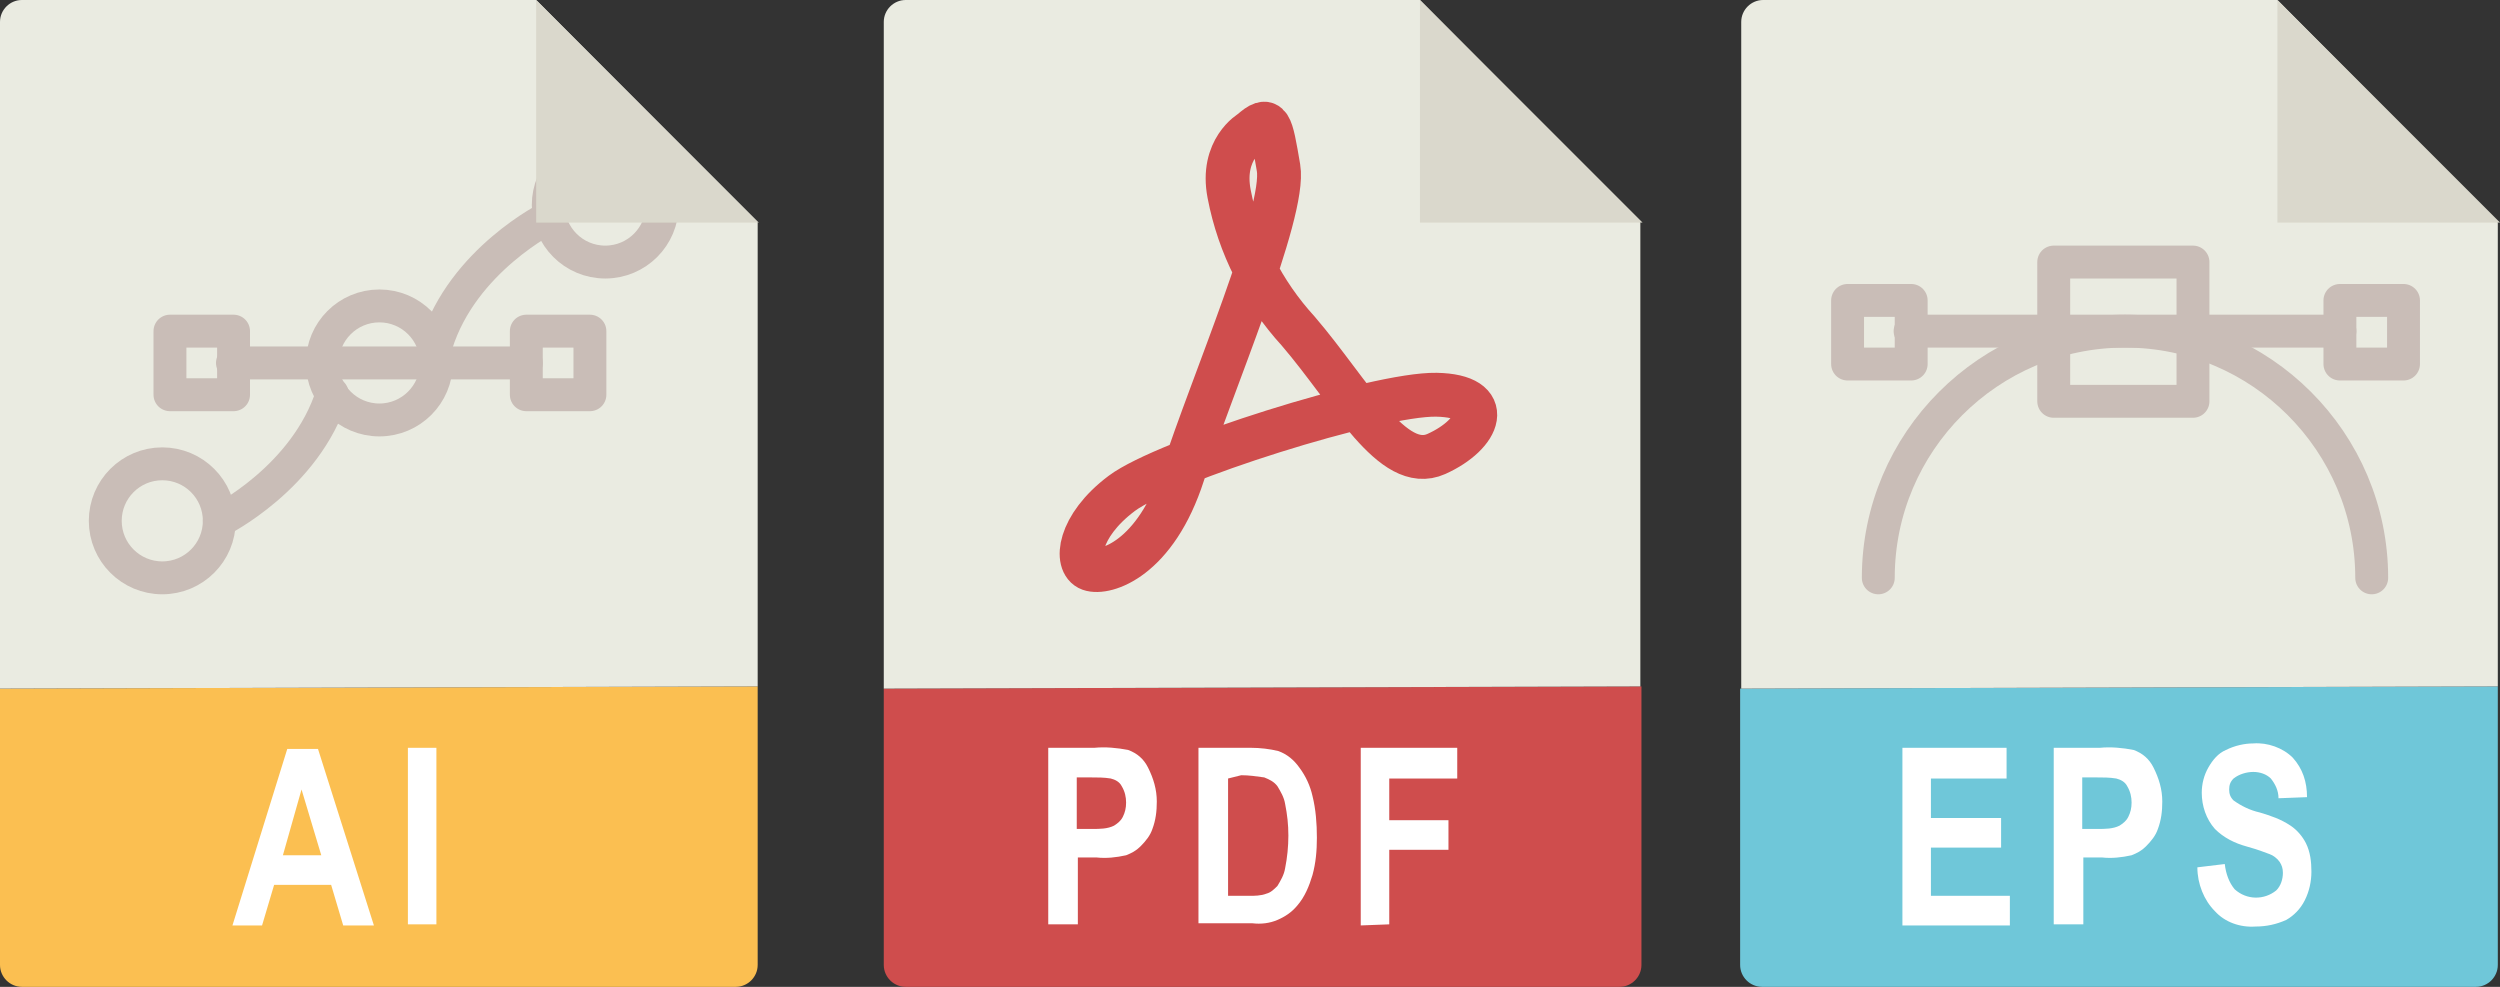 <?xml version="1.0" encoding="utf-8"?>
<!-- Generator: Adobe Illustrator 24.0.1, SVG Export Plug-In . SVG Version: 6.00 Build 0)  -->
<svg version="1.1" id="Layer_1" xmlns="http://www.w3.org/2000/svg" xmlns:xlink="http://www.w3.org/1999/xlink" x="0px" y="0px"
	 viewBox="0 0 228 90" style="enable-background:new 0 0 228 90;" xml:space="preserve">
<rect x="0" y="0" width="228" height="90" fill="#333333" stroke="none"/>
<style type="text/css">
	.st0{fill:#FBBF51;}
	.st1{fill:#EAEBE1;}
	.st2{fill:none;stroke:#C9BDB7;stroke-width:3;stroke-linecap:round;stroke-linejoin:round;}
	.st3{fill:#DAD8CC;}
	.st4{fill:#CF4D4D;}
	.st5{fill:#6FC7D9;}
	.st6{fill:#FFFFFF;}
	.st7{fill:none;stroke:#CF4D4D;stroke-width:4;stroke-miterlimit:10;}
</style>
<title>file-types</title>
<path class="st0" d="M0,62.8V88c0,1.1,0.9,2,2,2h65.1c1.1,0,2-0.9,2-2V62.6L0.1,62.8L0,62.8z"/>
<path class="st1" d="M69.1,62.6V20.3L48.9,0H2C0.9,0,0,0.9,0,2v60.8L69.1,62.6z"/>
<path class="st2" d="M50.1,19.8c0,0-7.9,3.9-10.3,11.6"/>
<circle class="st2" cx="55.2" cy="18.7" r="5.2"/>
<polygon class="st3" points="48.9,0 69.2,20.3 48.9,20.3 "/>
<path class="st4" d="M80.6,62.8V88c0,1.1,0.9,2,2,2h65.1c1.1,0,2-0.9,2-2V62.6l-68.9,0.2L80.6,62.8z"/>
<path class="st1" d="M149.6,62.6V20.3L129.5,0H82.6c-1.1,0-2,0.9-2,2v60.8L149.6,62.6z"/>
<polygon class="st3" points="129.5,0 149.8,20.3 129.5,20.3 "/>
<rect x="15.5" y="30.2" class="st2" width="5.8" height="5.8"/>
<rect x="48" y="30.2" class="st2" width="5.8" height="5.8"/>
<line class="st2" x1="21.2" y1="33.1" x2="48" y2="33.1"/>
<path class="st5" d="M158.7,62.8V88c0,1.1,0.9,2,2,2h65.1c1.1,0,2-0.9,2-2V62.6l-68.9,0.2H158.7z"/>
<path class="st1" d="M227.8,62.6V20.3L207.7,0h-46.9c-1.1,0-2,0.9-2,2v60.8L227.8,62.6z"/>
<polygon class="st3" points="207.7,0 228,20.3 207.7,20.3 "/>
<rect x="187.3" y="23.9" class="st2" width="12.7" height="12.7"/>
<rect x="213.4" y="27.4" class="st2" width="5.8" height="5.8"/>
<rect x="168.5" y="27.4" class="st2" width="5.8" height="5.8"/>
<line class="st2" x1="174.2" y1="30.2" x2="213.4" y2="30.2"/>
<path class="st2" d="M216.3,52.7c0-12.4-10.1-22.5-22.5-22.5c-12.4,0-22.5,10.1-22.5,22.5"/>
<path class="st6" d="M173.5,84.4V68.2h9.5V71h-6.9v3.6h6.4v2.7h-6.4v4.4h7.2v2.7L173.5,84.4z"/>
<path class="st6" d="M187.3,84.4V68.2h4.2c1-0.1,2.1,0,3.1,0.2c0.8,0.3,1.4,0.8,1.8,1.6c0.5,1,0.8,2,0.8,3.1c0,0.9-0.1,1.7-0.4,2.5
	c-0.2,0.6-0.6,1.1-1.1,1.6c-0.4,0.4-0.8,0.6-1.3,0.8c-0.9,0.2-1.8,0.3-2.7,0.2h-1.7v6.1H187.3z M189.9,71v4.6h1.4c0.7,0,1.4,0,2-0.3
	c0.3-0.2,0.6-0.4,0.8-0.8c0.2-0.4,0.3-0.8,0.3-1.3c0-0.5-0.1-1-0.4-1.5c-0.2-0.4-0.6-0.6-1-0.7c-0.6-0.1-1.2-0.1-1.9-0.1H189.9z"/>
<path class="st6" d="M200.4,79.1l2.5-0.3c0.1,0.9,0.4,1.7,0.9,2.3c1.1,1,2.7,1,3.8,0.1c0.4-0.4,0.6-1,0.6-1.6c0-0.4-0.1-0.7-0.3-1
	c-0.2-0.3-0.6-0.6-0.9-0.7c-0.3-0.1-1-0.4-2.1-0.7c-1.1-0.3-2.1-0.8-2.9-1.6c-0.8-0.9-1.2-2.1-1.2-3.3c0-0.8,0.2-1.6,0.6-2.3
	c0.4-0.7,0.9-1.3,1.6-1.6c0.8-0.4,1.7-0.6,2.5-0.6c1.3-0.1,2.7,0.4,3.6,1.3c0.9,1,1.3,2.2,1.3,3.6l-2.6,0.1c0-0.7-0.3-1.3-0.7-1.8
	c-0.4-0.4-1-0.6-1.6-0.6c-0.6,0-1.3,0.2-1.8,0.6c-0.3,0.3-0.4,0.6-0.4,1c0,0.4,0.1,0.7,0.4,1c0.7,0.5,1.5,0.9,2.4,1.1
	c1,0.3,1.9,0.6,2.8,1.2c0.6,0.4,1.1,1,1.4,1.6c0.4,0.8,0.5,1.7,0.5,2.6c0,0.9-0.2,1.8-0.6,2.6c-0.4,0.8-1,1.4-1.7,1.8
	c-0.9,0.4-1.8,0.6-2.8,0.6c-1.4,0.1-2.8-0.4-3.7-1.4C201,82.1,200.4,80.6,200.4,79.1z"/>
<path class="st6" d="M34.1,84.4h-2.8l-1.1-3.7H25l-1.1,3.7h-2.7l5-16.1H29L34.1,84.4z M29.3,78l-1.8-6l-1.7,6H29.3z"/>
<path class="st6" d="M37.2,84.4V68.2h2.6v16.1H37.2z"/>
<path class="st6" d="M95.6,84.4V68.2h4.2c1-0.1,2.1,0,3.1,0.2c0.8,0.3,1.4,0.8,1.8,1.6c0.5,1,0.8,2,0.8,3.1c0,0.9-0.1,1.7-0.4,2.5
	c-0.2,0.6-0.6,1.1-1.1,1.6c-0.4,0.4-0.8,0.6-1.3,0.8c-0.9,0.2-1.8,0.3-2.7,0.2h-1.7v6.1H95.6z M98.2,71v4.6h1.4c0.7,0,1.4,0,2-0.3
	c0.3-0.2,0.6-0.4,0.8-0.8c0.2-0.4,0.3-0.8,0.3-1.3c0-0.5-0.1-1-0.4-1.5c-0.2-0.4-0.6-0.6-1-0.7c-0.6-0.1-1.2-0.1-1.9-0.1H98.2z"/>
<path class="st6" d="M109.4,68.2h4.7c0.8,0,1.7,0.1,2.5,0.3c0.8,0.3,1.4,0.8,1.9,1.5c0.6,0.8,1,1.7,1.2,2.6c0.3,1.2,0.4,2.5,0.4,3.8
	c0,1.2-0.1,2.3-0.4,3.4c-0.3,1-0.7,2-1.4,2.8c-0.5,0.6-1.1,1-1.8,1.3c-0.7,0.3-1.5,0.4-2.3,0.3h-4.9V68.2z M112,71v10.7h1.9
	c0.5,0,1.1,0,1.6-0.2c0.4-0.1,0.7-0.4,1-0.7c0.3-0.5,0.6-1,0.7-1.6c0.2-1,0.3-2,0.3-3c0-1-0.1-1.9-0.3-2.9c-0.1-0.6-0.4-1.1-0.7-1.6
	c-0.3-0.4-0.7-0.6-1.2-0.8c-0.7-0.1-1.4-0.2-2.1-0.2L112,71z"/>
<path class="st6" d="M124.1,84.4V68.2h8.8V71h-6.2v3.8h5.4v2.7h-5.4v6.8L124.1,84.4z"/>
<circle class="st2" cx="34.6" cy="33.1" r="5.2"/>
<circle class="st2" cx="14.8" cy="47.5" r="5.2"/>
<path class="st2" d="M20,47.5c0,0,7.9-3.9,10.3-11.6"/>
<path class="st7" d="M114.1,12c0,0-2.8,1.6-2,5.7c0.9,4.7,3.1,9,6.3,12.5c4.8,5.6,8.6,13,12.6,11.2s5.4-5.3,0-5.4s-24.7,6-28.7,9
	s-4.3,6.4-2.9,6.9s6-0.9,8.5-8.7s9.4-23.8,8.7-27.9S115.8,10.5,114.1,12z"/>
</svg>
